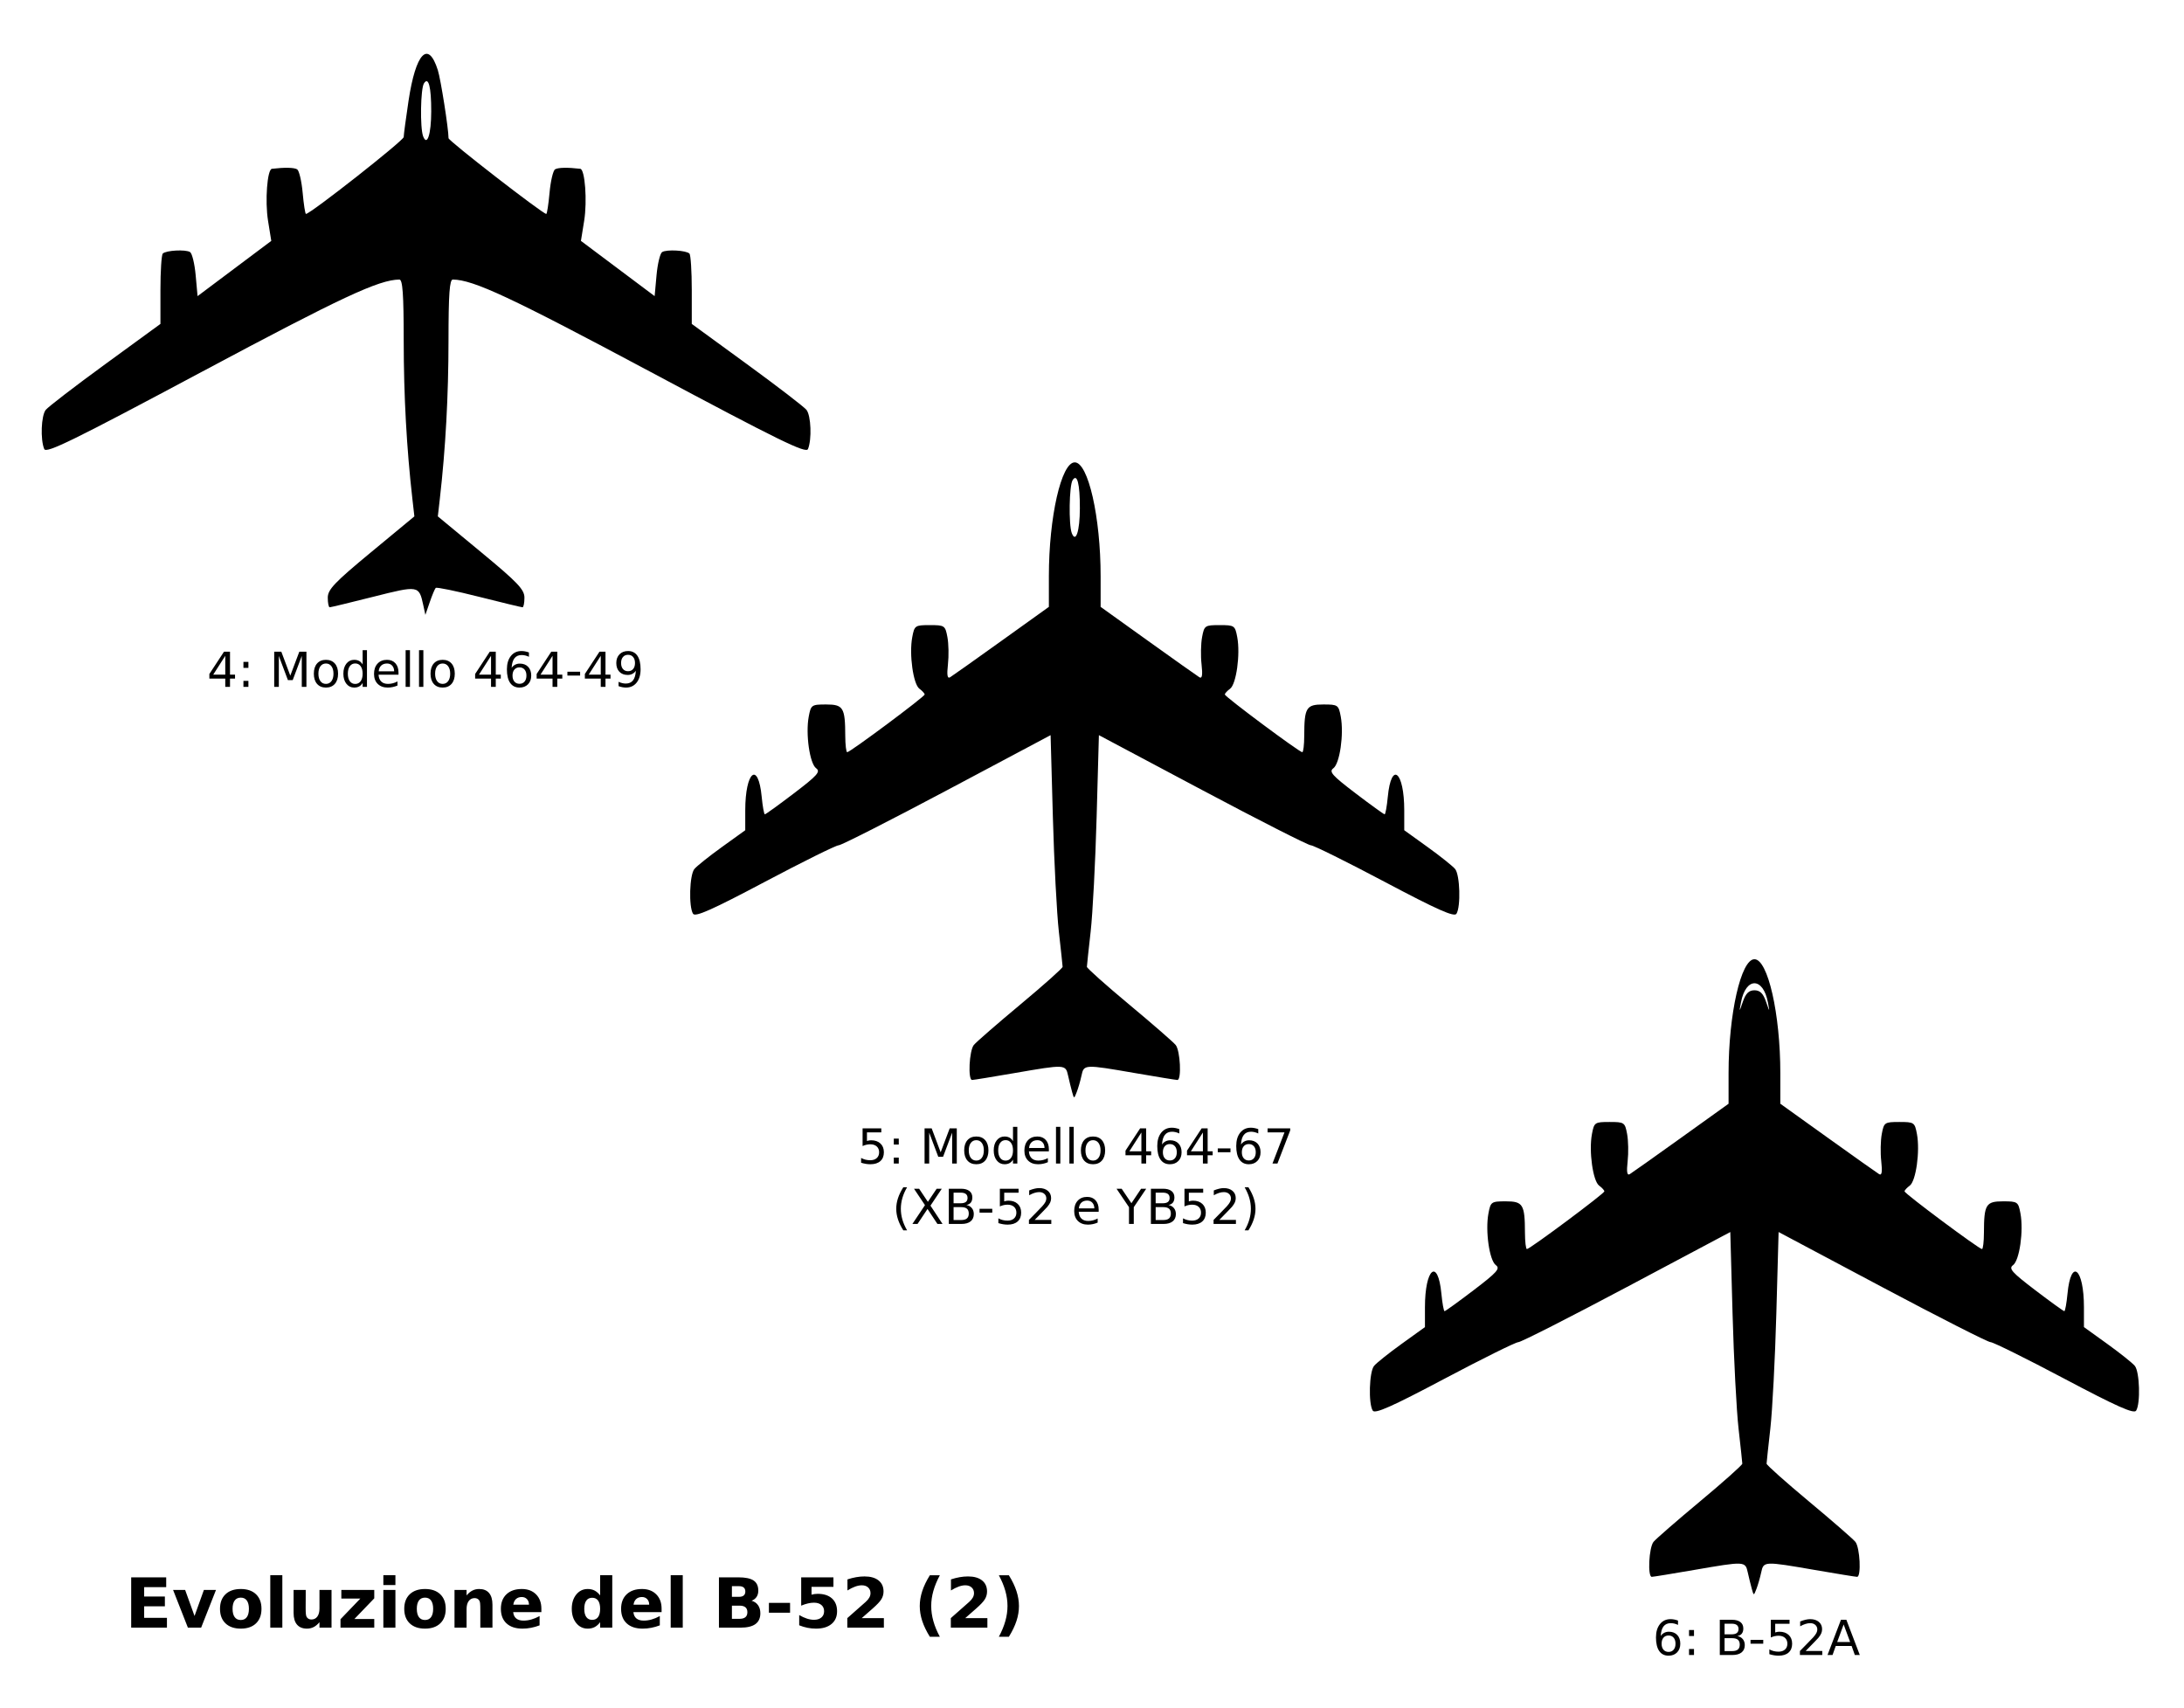 <?xml version="1.0" encoding="UTF-8" standalone="no"?>
<!-- Created with Inkscape (http://www.inkscape.org/) -->
<svg
   xmlns:svg="http://www.w3.org/2000/svg"
   xmlns="http://www.w3.org/2000/svg"
   version="1.0"
   width="633"
   height="495"
   id="svg2">
  <defs
     id="defs5" />
  <path
     d="M 507.741,460.5 C 507.436,459.4 506.91,457.262 506.574,455.75 C 505.838,452.443 505.809,452.442 491,455 C 484.675,456.093 479.163,456.99 478.75,456.993 C 477.494,457.004 477.914,448.488 479.25,446.849 C 479.938,446.005 486.012,440.721 492.75,435.106 C 499.488,429.491 504.992,424.582 504.983,424.198 C 504.973,423.814 504.482,419.225 503.891,414 C 503.3,408.775 502.52,393.826 502.158,380.781 L 501.5,357.062 L 471.5,373.009 C 455,381.78 440.856,388.966 440.07,388.978 C 439.283,388.99 429.655,393.758 418.675,399.574 C 403.386,407.671 398.513,409.837 397.87,408.824 C 396.577,406.785 396.847,397.569 398.25,395.856 C 398.938,395.017 402.538,392.144 406.25,389.472 L 413,384.614 L 413,378.872 C 413,367.557 416.761,364.456 417.768,374.941 C 418.036,377.724 418.449,380 418.686,380 C 418.924,380 422.72,377.258 427.123,373.907 C 433.933,368.722 434.891,367.641 433.546,366.657 C 431.679,365.291 430.453,356.729 431.401,351.675 C 432.035,348.299 432.224,348.167 436.435,348.167 C 441.414,348.167 441.963,349.064 441.986,357.25 C 441.994,359.863 442.248,362 442.552,362 C 443.401,362 465,345.91 465,345.278 C 465,344.971 464.317,344.221 463.482,343.61 C 461.68,342.292 460.472,333.627 461.401,328.675 C 462.036,325.289 462.215,325.167 466.5,325.167 C 470.778,325.167 470.965,325.294 471.593,328.646 C 471.952,330.559 472.022,334.114 471.748,336.544 C 471.396,339.662 471.581,340.762 472.375,340.279 C 472.994,339.903 479.688,335.159 487.25,329.738 L 501,319.882 L 501,311.013 C 501,293.856 504.602,278 508.5,278 C 512.398,278 516,293.856 516,311.013 L 516,319.882 L 529.75,329.738 C 537.312,335.159 544.006,339.903 544.625,340.279 C 545.419,340.762 545.604,339.662 545.252,336.544 C 544.978,334.114 545.048,330.559 545.407,328.646 C 546.035,325.294 546.222,325.167 550.5,325.167 C 554.785,325.167 554.964,325.289 555.599,328.675 C 556.528,333.627 555.32,342.292 553.518,343.61 C 552.683,344.221 552,344.971 552,345.278 C 552,345.91 573.599,362 574.448,362 C 574.752,362 575.006,359.863 575.014,357.25 C 575.037,349.064 575.586,348.167 580.565,348.167 C 584.776,348.167 584.965,348.299 585.599,351.675 C 586.547,356.729 585.321,365.291 583.454,366.657 C 582.109,367.641 583.067,368.722 589.877,373.907 C 594.28,377.258 598.076,380 598.314,380 C 598.551,380 598.964,377.724 599.232,374.941 C 600.239,364.456 604,367.557 604,378.872 L 604,384.614 L 610.75,389.472 C 614.462,392.144 618.062,395.017 618.75,395.856 C 620.153,397.569 620.423,406.785 619.13,408.824 C 618.487,409.837 613.614,407.671 598.326,399.574 C 587.345,393.758 577.717,388.99 576.93,388.978 C 576.144,388.966 562,381.78 545.5,373.009 L 515.5,357.062 L 514.842,380.781 C 514.48,393.826 513.7,408.775 513.109,414 C 512.518,419.225 512.027,423.814 512.017,424.198 C 512.008,424.582 517.513,429.491 524.25,435.106 C 530.987,440.721 537.062,446.005 537.75,446.849 C 539.086,448.488 539.506,457.004 538.25,456.993 C 537.837,456.99 532.325,456.093 526,455 C 511.185,452.441 511.158,452.442 510.448,455.75 C 510.123,457.262 509.506,459.4 509.076,460.5 C 508.295,462.5 508.295,462.5 507.741,460.5 z M 508.5,287 C 510.097,287 511.023,287.903 511.836,290.25 C 512.939,293.434 512.951,293.44 512.401,290.506 C 511.016,283.121 505.984,283.121 504.599,290.506 C 504.049,293.44 504.061,293.434 505.164,290.25 C 505.977,287.903 506.903,287 508.5,287 z M 310.741,316.5 C 310.436,315.4 309.91,313.262 309.574,311.75 C 308.838,308.443 308.809,308.442 294,311 C 287.675,312.093 282.163,312.99 281.75,312.993 C 280.494,313.004 280.914,304.488 282.25,302.849 C 282.938,302.005 289.012,296.721 295.75,291.106 C 302.488,285.491 307.992,280.582 307.983,280.198 C 307.973,279.814 307.482,275.225 306.891,270 C 306.3,264.775 305.52,249.826 305.158,236.781 L 304.5,213.062 L 274.5,229.009 C 258,237.78 243.856,244.966 243.07,244.978 C 242.283,244.99 232.655,249.758 221.674,255.574 C 206.386,263.671 201.513,265.837 200.87,264.824 C 199.577,262.785 199.847,253.569 201.25,251.856 C 201.938,251.017 205.537,248.144 209.25,245.472 L 216,240.614 L 216,234.872 C 216,223.557 219.761,220.456 220.768,230.941 C 221.036,233.724 221.449,236 221.686,236 C 221.924,236 225.72,233.258 230.123,229.907 C 236.933,224.722 237.891,223.641 236.546,222.657 C 234.679,221.291 233.453,212.729 234.401,207.675 C 235.035,204.299 235.224,204.167 239.435,204.167 C 244.414,204.167 244.963,205.064 244.986,213.25 C 244.994,215.863 245.248,218 245.552,218 C 246.401,218 268,201.91 268,201.278 C 268,200.971 267.317,200.221 266.482,199.61 C 264.68,198.292 263.472,189.627 264.401,184.675 C 265.036,181.289 265.215,181.167 269.5,181.167 C 273.778,181.167 273.965,181.294 274.593,184.646 C 274.952,186.559 275.022,190.114 274.748,192.544 C 274.396,195.662 274.581,196.762 275.375,196.279 C 275.994,195.903 282.688,191.159 290.25,185.738 L 304,175.882 L 304,167.013 C 304,149.856 307.602,134 311.5,134 C 315.398,134 319,149.856 319,167.013 L 319,175.882 L 332.75,185.738 C 340.312,191.159 347.006,195.903 347.625,196.279 C 348.419,196.762 348.604,195.662 348.252,192.544 C 347.978,190.114 348.048,186.559 348.407,184.646 C 349.035,181.294 349.222,181.167 353.5,181.167 C 357.785,181.167 357.964,181.289 358.599,184.675 C 359.528,189.627 358.32,198.292 356.518,199.61 C 355.683,200.221 355,200.971 355,201.278 C 355,201.91 376.599,218 377.448,218 C 377.752,218 378.006,215.863 378.014,213.25 C 378.037,205.064 378.586,204.167 383.565,204.167 C 387.776,204.167 387.965,204.299 388.599,207.675 C 389.547,212.729 388.321,221.291 386.454,222.657 C 385.109,223.641 386.067,224.722 392.877,229.907 C 397.28,233.258 401.076,236 401.314,236 C 401.551,236 401.964,233.724 402.232,230.941 C 403.239,220.456 407,223.557 407,234.872 L 407,240.614 L 413.75,245.472 C 417.462,248.144 421.062,251.017 421.75,251.856 C 423.153,253.569 423.423,262.785 422.13,264.824 C 421.487,265.837 416.614,263.671 401.325,255.574 C 390.345,249.758 380.717,244.99 379.93,244.978 C 379.144,244.966 365,237.78 348.5,229.009 L 318.5,213.062 L 317.842,236.781 C 317.48,249.826 316.7,264.775 316.109,270 C 315.518,275.225 315.027,279.814 315.017,280.198 C 315.008,280.582 320.512,285.491 327.25,291.106 C 333.988,296.721 340.062,302.005 340.75,302.849 C 342.086,304.488 342.506,313.004 341.25,312.993 C 340.837,312.99 335.325,312.093 329,311 C 314.185,308.441 314.158,308.442 313.448,311.75 C 313.123,313.262 312.506,315.4 312.076,316.5 C 311.295,318.5 311.295,318.5 310.741,316.5 z M 312.985,147.332 C 313.002,140.193 312.199,137.08 310.876,139.166 C 309.885,140.73 309.71,152.08 310.639,154.502 C 311.794,157.512 312.968,153.924 312.985,147.332 z M 122.672,175.349 C 121.437,169.655 121.324,169.636 108.216,172.946 C 101.561,174.625 95.866,176 95.558,176 C 95.251,176 95,174.744 95,173.21 C 95,170.855 96.962,168.796 107.55,160.038 L 120.101,149.656 L 119.522,144.578 C 117.854,129.952 117.016,114.677 117.009,98.75 C 117.002,85.213 116.703,81.004 115.75,81.016 C 109.785,81.09 99.083,86.089 58.5,107.755 C 21.16,127.69 13.384,131.5 12.82,130.14 C 11.67,127.365 11.931,120.47 13.25,118.795 C 13.938,117.922 21.7,111.959 30.5,105.543 L 46.5,93.877 L 46.5,84.025 C 46.5,78.606 46.805,73.866 47.178,73.491 C 48.114,72.551 53.766,72.238 55.085,73.052 C 55.678,73.419 56.411,76.443 56.713,79.771 L 57.262,85.823 L 67.944,77.818 L 78.626,69.813 L 77.688,63.985 C 76.767,58.269 77.453,49.079 78.811,48.919 C 82.513,48.482 85.257,48.541 86.121,49.075 C 86.695,49.43 87.415,52.483 87.721,55.86 C 88.027,59.237 88.456,62 88.674,62 C 89.95,62 117.001,40.731 117.007,39.723 C 117.011,39.051 117.641,34.328 118.406,29.228 C 120.496,15.31 124.114,11.521 126.901,20.33 C 127.756,23.035 130,37.307 130,40.046 C 130,40.837 157.305,62 158.326,62 C 158.544,62 158.973,59.237 159.279,55.86 C 159.585,52.483 160.305,49.43 160.879,49.075 C 161.743,48.541 164.487,48.482 168.189,48.919 C 169.547,49.079 170.233,58.269 169.312,63.985 L 168.374,69.813 L 179.056,77.818 L 189.738,85.823 L 190.287,79.771 C 190.589,76.443 191.322,73.419 191.915,73.052 C 193.234,72.238 198.886,72.551 199.822,73.491 C 200.195,73.866 200.5,78.606 200.5,84.025 L 200.5,93.877 L 216.5,105.543 C 225.3,111.959 233.062,117.922 233.75,118.795 C 235.069,120.47 235.33,127.365 234.18,130.14 C 233.616,131.5 225.84,127.69 188.5,107.755 C 147.917,86.089 137.215,81.09 131.25,81.016 C 130.297,81.004 129.998,85.213 129.991,98.75 C 129.984,114.677 129.146,129.952 127.478,144.578 L 126.899,149.656 L 139.45,160.038 C 150.038,168.796 152,170.855 152,173.21 C 152,174.744 151.749,176 151.442,176 C 151.134,176 145.455,174.63 138.82,172.955 C 132.186,171.28 126.546,170.121 126.286,170.38 C 126.027,170.639 125.247,172.504 124.553,174.525 L 123.29,178.198 L 122.672,175.349 z M 124.985,32.332 C 125.002,25.193 124.199,22.08 122.876,24.166 C 121.885,25.73 121.71,37.08 122.639,39.502 C 123.794,42.512 124.968,38.924 124.985,32.332 z "
     style="fill:#000000"
     id="path2161" />
  <path
     d="M 6.023,397.139 L 16.17,397.139 L 16.17,399.981 L 9.783,399.981 L 9.783,402.696 L 15.789,402.696 L 15.789,405.538 L 9.783,405.538 L 9.783,408.877 L 16.385,408.877 L 16.385,411.719 L 6.023,411.719 L 6.023,397.139 z M 18.162,400.782 L 21.658,400.782 L 24.383,408.34 L 27.098,400.782 L 30.604,400.782 L 26.297,411.719 L 22.459,411.719 L 18.162,400.782 z M 37.791,403.018 C 37.016,403.018 36.425,403.296 36.019,403.853 C 35.612,404.41 35.408,405.212 35.408,406.26 C 35.408,407.308 35.612,408.111 36.019,408.668 C 36.425,409.224 37.016,409.502 37.791,409.502 C 38.553,409.502 39.135,409.224 39.539,408.668 C 39.943,408.111 40.145,407.308 40.145,406.26 C 40.145,405.212 39.943,404.41 39.539,403.853 C 39.135,403.296 38.553,403.018 37.791,403.018 L 37.791,403.018 z M 37.791,400.518 C 39.673,400.518 41.142,401.026 42.2,402.042 C 43.258,403.057 43.787,404.463 43.787,406.26 C 43.787,408.057 43.258,409.463 42.2,410.479 C 41.142,411.495 39.673,412.002 37.791,412.002 C 35.903,412.002 34.427,411.495 33.362,410.479 C 32.298,409.463 31.766,408.057 31.766,406.26 C 31.766,404.463 32.298,403.057 33.362,402.042 C 34.427,401.026 35.903,400.518 37.791,400.518 L 37.791,400.518 z M 46.336,396.524 L 49.832,396.524 L 49.832,411.719 L 46.336,411.719 L 46.336,396.524 z M 53.094,407.461 L 53.094,400.782 L 56.609,400.782 L 56.609,401.876 C 56.609,402.468 56.606,403.212 56.6,404.107 C 56.593,405.002 56.59,405.599 56.59,405.899 C 56.59,406.778 56.613,407.411 56.658,407.798 C 56.704,408.186 56.782,408.467 56.893,408.643 C 57.036,408.871 57.223,409.047 57.454,409.17 C 57.685,409.294 57.951,409.356 58.25,409.356 C 58.979,409.356 59.552,409.076 59.969,408.516 C 60.385,407.956 60.594,407.178 60.594,406.182 L 60.594,400.782 L 64.09,400.782 L 64.09,411.719 L 60.594,411.719 L 60.594,410.137 C 60.066,410.775 59.508,411.246 58.919,411.548 C 58.33,411.851 57.68,412.002 56.971,412.002 C 55.708,412.002 54.746,411.615 54.085,410.84 C 53.424,410.066 53.094,408.939 53.094,407.461 L 53.094,407.461 z M 66.932,400.782 L 76.473,400.782 L 76.473,403.223 L 70.711,409.219 L 76.473,409.219 L 76.473,411.719 L 66.688,411.719 L 66.688,409.278 L 72.449,403.282 L 66.932,403.282 L 66.932,400.782 z M 79.109,400.782 L 82.605,400.782 L 82.605,411.719 L 79.109,411.719 L 79.109,400.782 z M 79.109,396.524 L 82.605,396.524 L 82.605,399.376 L 79.109,399.376 L 79.109,396.524 z M 91.189,403.018 C 90.415,403.018 89.824,403.296 89.417,403.853 C 89.01,404.41 88.807,405.212 88.807,406.26 C 88.807,407.308 89.01,408.111 89.417,408.668 C 89.824,409.224 90.415,409.502 91.189,409.502 C 91.951,409.502 92.534,409.224 92.938,408.668 C 93.341,408.111 93.543,407.308 93.543,406.26 C 93.543,405.212 93.341,404.41 92.938,403.853 C 92.534,403.296 91.951,403.018 91.189,403.018 L 91.189,403.018 z M 91.189,400.518 C 93.071,400.518 94.541,401.026 95.599,402.042 C 96.657,403.057 97.186,404.463 97.186,406.26 C 97.186,408.057 96.657,409.463 95.599,410.479 C 94.541,411.495 93.071,412.002 91.189,412.002 C 89.301,412.002 87.825,411.495 86.761,410.479 C 85.696,409.463 85.164,408.057 85.164,406.26 C 85.164,404.463 85.696,403.057 86.761,402.042 C 87.825,401.026 89.301,400.518 91.189,400.518 L 91.189,400.518 z M 110.73,405.059 L 110.73,411.719 L 107.215,411.719 L 107.215,410.635 L 107.215,406.622 C 107.215,405.678 107.194,405.027 107.151,404.668 C 107.109,404.31 107.036,404.047 106.932,403.877 C 106.795,403.65 106.609,403.472 106.375,403.345 C 106.141,403.218 105.874,403.155 105.574,403.155 C 104.845,403.155 104.272,403.436 103.855,404 C 103.439,404.563 103.23,405.342 103.23,406.338 L 103.23,411.719 L 99.734,411.719 L 99.734,400.782 L 103.23,400.782 L 103.23,402.383 C 103.758,401.745 104.318,401.275 104.91,400.972 C 105.503,400.669 106.157,400.518 106.873,400.518 C 108.136,400.518 109.095,400.905 109.749,401.68 C 110.403,402.455 110.73,403.581 110.73,405.059 L 110.73,405.059 z M 124.91,406.221 L 124.91,407.217 L 116.736,407.217 C 116.821,408.038 117.117,408.653 117.625,409.063 C 118.133,409.473 118.842,409.678 119.754,409.678 C 120.49,409.678 121.243,409.569 122.015,409.351 C 122.786,409.133 123.579,408.803 124.393,408.36 L 124.393,411.055 C 123.566,411.368 122.739,411.604 121.912,411.763 C 121.085,411.923 120.258,412.002 119.432,412.002 C 117.452,412.002 115.914,411.5 114.817,410.494 C 113.72,409.488 113.172,408.077 113.172,406.26 C 113.172,404.476 113.711,403.073 114.788,402.051 C 115.866,401.029 117.348,400.518 119.236,400.518 C 120.955,400.518 122.33,401.036 123.362,402.071 C 124.394,403.106 124.91,404.489 124.91,406.221 L 124.91,406.221 z M 121.316,405.059 C 121.316,404.395 121.123,403.86 120.735,403.453 C 120.348,403.046 119.842,402.842 119.217,402.842 C 118.54,402.842 117.99,403.033 117.566,403.414 C 117.143,403.794 116.88,404.343 116.775,405.059 L 121.316,405.059 z M 141.941,402.383 L 141.941,396.524 L 145.457,396.524 L 145.457,411.719 L 141.941,411.719 L 141.941,410.137 C 141.46,410.782 140.929,411.254 140.35,411.553 C 139.77,411.853 139.1,412.002 138.338,412.002 C 136.99,412.002 135.883,411.467 135.018,410.396 C 134.152,409.325 133.719,407.946 133.719,406.26 C 133.719,404.574 134.152,403.195 135.018,402.125 C 135.883,401.054 136.99,400.518 138.338,400.518 C 139.093,400.518 139.762,400.669 140.345,400.972 C 140.927,401.275 141.46,401.745 141.941,402.383 L 141.941,402.383 z M 139.637,409.463 C 140.385,409.463 140.957,409.19 141.351,408.643 C 141.744,408.096 141.941,407.302 141.941,406.26 C 141.941,405.219 141.744,404.424 141.351,403.877 C 140.957,403.331 140.385,403.057 139.637,403.057 C 138.895,403.057 138.326,403.331 137.933,403.877 C 137.539,404.424 137.342,405.219 137.342,406.26 C 137.342,407.302 137.539,408.096 137.933,408.643 C 138.326,409.19 138.895,409.463 139.637,409.463 L 139.637,409.463 z M 159.754,406.221 L 159.754,407.217 L 151.58,407.217 C 151.665,408.038 151.961,408.653 152.469,409.063 C 152.977,409.473 153.686,409.678 154.598,409.678 C 155.333,409.678 156.087,409.569 156.858,409.351 C 157.63,409.133 158.423,408.803 159.236,408.36 L 159.236,411.055 C 158.409,411.368 157.583,411.604 156.756,411.763 C 155.929,411.923 155.102,412.002 154.275,412.002 C 152.296,412.002 150.758,411.5 149.661,410.494 C 148.564,409.488 148.016,408.077 148.016,406.26 C 148.016,404.476 148.554,403.073 149.632,402.051 C 150.709,401.029 152.192,400.518 154.08,400.518 C 155.799,400.518 157.174,401.036 158.206,402.071 C 159.238,403.106 159.754,404.489 159.754,406.221 L 159.754,406.221 z M 156.16,405.059 C 156.16,404.395 155.966,403.86 155.579,403.453 C 155.192,403.046 154.686,402.842 154.061,402.842 C 153.383,402.842 152.833,403.033 152.41,403.414 C 151.987,403.794 151.723,404.343 151.619,405.059 L 156.16,405.059 z M 162.391,396.524 L 165.887,396.524 L 165.887,411.719 L 162.391,411.719 L 162.391,396.524 z M 182.215,402.784 C 182.807,402.784 183.256,402.654 183.562,402.393 C 183.868,402.133 184.021,401.749 184.021,401.241 C 184.021,400.739 183.868,400.357 183.562,400.093 C 183.256,399.83 182.807,399.698 182.215,399.698 L 180.135,399.698 L 180.135,402.784 L 182.215,402.784 z M 182.342,409.161 C 183.097,409.161 183.665,409.001 184.046,408.682 C 184.427,408.363 184.617,407.881 184.617,407.237 C 184.617,406.605 184.428,406.132 184.051,405.816 C 183.673,405.5 183.104,405.342 182.342,405.342 L 180.135,405.342 L 180.135,409.161 L 182.342,409.161 z M 185.838,403.917 C 186.645,404.151 187.27,404.584 187.713,405.215 C 188.156,405.847 188.377,406.622 188.377,407.54 C 188.377,408.946 187.902,409.994 186.951,410.684 C 186.001,411.374 184.555,411.719 182.615,411.719 L 176.375,411.719 L 176.375,397.139 L 182.02,397.139 C 184.044,397.139 185.511,397.445 186.419,398.057 C 187.327,398.669 187.781,399.649 187.781,400.997 C 187.781,401.706 187.615,402.31 187.283,402.808 C 186.951,403.306 186.469,403.676 185.838,403.917 L 185.838,403.917 z M 190.857,404.542 L 196.99,404.542 L 196.99,407.383 L 190.857,407.383 L 190.857,404.542 z M 200.213,397.139 L 209.559,397.139 L 209.559,399.903 L 203.211,399.903 L 203.211,402.159 C 203.497,402.081 203.785,402.02 204.075,401.978 C 204.365,401.936 204.666,401.915 204.979,401.915 C 206.756,401.915 208.139,402.359 209.129,403.248 C 210.118,404.136 210.613,405.375 210.613,406.963 C 210.613,408.539 210.075,409.773 208.997,410.665 C 207.92,411.557 206.424,412.002 204.51,412.002 C 203.683,412.002 202.864,411.923 202.054,411.763 C 201.243,411.604 200.438,411.361 199.637,411.036 L 199.637,408.077 C 200.431,408.532 201.185,408.874 201.897,409.102 C 202.61,409.33 203.283,409.444 203.914,409.444 C 204.826,409.444 205.543,409.221 206.067,408.775 C 206.591,408.329 206.854,407.725 206.854,406.963 C 206.854,406.195 206.591,405.59 206.067,405.147 C 205.543,404.704 204.826,404.483 203.914,404.483 C 203.374,404.483 202.798,404.553 202.186,404.693 C 201.574,404.833 200.916,405.049 200.213,405.342 L 200.213,397.139 z M 217.762,408.956 L 224.178,408.956 L 224.178,411.719 L 213.582,411.719 L 213.582,408.956 L 218.904,404.258 C 219.38,403.829 219.731,403.409 219.959,402.999 C 220.187,402.588 220.301,402.162 220.301,401.719 C 220.301,401.036 220.071,400.486 219.612,400.069 C 219.153,399.652 218.543,399.444 217.781,399.444 C 217.195,399.444 216.554,399.569 215.857,399.82 C 215.161,400.071 214.415,400.443 213.621,400.938 L 213.621,397.735 C 214.467,397.455 215.304,397.242 216.131,397.095 C 216.958,396.949 217.768,396.876 218.562,396.876 C 220.307,396.876 221.663,397.26 222.63,398.028 C 223.597,398.796 224.08,399.867 224.08,401.241 C 224.08,402.035 223.875,402.776 223.465,403.462 C 223.055,404.149 222.192,405.069 220.877,406.221 L 217.762,408.956 z M 240.398,414.356 L 237.498,414.356 C 236.502,412.748 235.766,411.22 235.291,409.771 C 234.816,408.322 234.578,406.885 234.578,405.459 C 234.578,404.034 234.817,402.59 235.296,401.128 C 235.774,399.667 236.508,398.139 237.498,396.543 L 240.398,396.543 C 239.565,398.086 238.94,399.595 238.523,401.07 C 238.107,402.544 237.898,404.001 237.898,405.44 C 237.898,406.879 238.105,408.337 238.519,409.815 C 238.932,411.293 239.559,412.807 240.398,414.356 L 240.398,414.356 z M 247.762,408.956 L 254.178,408.956 L 254.178,411.719 L 243.582,411.719 L 243.582,408.956 L 248.904,404.258 C 249.38,403.829 249.731,403.409 249.959,402.999 C 250.187,402.588 250.301,402.162 250.301,401.719 C 250.301,401.036 250.071,400.486 249.612,400.069 C 249.153,399.652 248.543,399.444 247.781,399.444 C 247.195,399.444 246.554,399.569 245.857,399.82 C 245.161,400.071 244.415,400.443 243.621,400.938 L 243.621,397.735 C 244.467,397.455 245.304,397.242 246.131,397.095 C 246.958,396.949 247.768,396.876 248.562,396.876 C 250.307,396.876 251.663,397.26 252.63,398.028 C 253.597,398.796 254.08,399.867 254.08,401.241 C 254.08,402.035 253.875,402.776 253.465,403.462 C 253.055,404.149 252.192,405.069 250.877,406.221 L 247.762,408.956 z M 257.508,414.356 C 258.341,412.807 258.966,411.293 259.383,409.815 C 259.799,408.337 260.008,406.879 260.008,405.44 C 260.008,404.001 259.799,402.544 259.383,401.07 C 258.966,399.595 258.341,398.086 257.508,396.543 L 260.408,396.543 C 261.398,398.139 262.132,399.667 262.61,401.128 C 263.089,402.59 263.328,404.034 263.328,405.459 C 263.328,406.885 263.09,408.322 262.615,409.771 C 262.14,411.22 261.404,412.748 260.408,414.356 L 257.508,414.356 z "
     transform="translate(32,60)"
     style="font-size:20px;font-weight:bold"
     id="flowRoot2170" />
  <path
     d="M 55.291,196.066 L 51.805,201.514 L 55.291,201.514 L 55.291,196.066 z M 54.929,194.863 L 56.665,194.863 L 56.665,201.514 L 58.121,201.514 L 58.121,202.663 L 56.665,202.663 L 56.665,205.069 L 55.291,205.069 L 55.291,202.663 L 50.684,202.663 L 50.684,201.33 L 54.929,194.863 z M 60.555,203.333 L 61.997,203.333 L 61.997,205.069 L 60.555,205.069 L 60.555,203.333 z M 60.555,197.83 L 61.997,197.83 L 61.997,199.566 L 60.555,199.566 L 60.555,197.83 z M 69.476,194.863 L 71.533,194.863 L 74.138,201.808 L 76.756,194.863 L 78.813,194.863 L 78.813,205.069 L 77.467,205.069 L 77.467,196.107 L 74.835,203.107 L 73.447,203.107 L 70.815,196.107 L 70.815,205.069 L 69.476,205.069 L 69.476,194.863 z M 84.474,198.295 C 83.799,198.295 83.266,198.558 82.874,199.084 C 82.482,199.611 82.286,200.332 82.286,201.248 C 82.286,202.164 82.481,202.885 82.871,203.411 C 83.26,203.938 83.795,204.201 84.474,204.201 C 85.144,204.201 85.674,203.937 86.066,203.408 C 86.458,202.879 86.654,202.159 86.654,201.248 C 86.654,200.341 86.458,199.622 86.066,199.091 C 85.674,198.56 85.144,198.295 84.474,198.295 L 84.474,198.295 z M 84.474,197.228 C 85.567,197.228 86.426,197.584 87.051,198.295 C 87.675,199.006 87.987,199.99 87.987,201.248 C 87.987,202.501 87.675,203.484 87.051,204.198 C 86.426,204.911 85.567,205.267 84.474,205.267 C 83.375,205.267 82.515,204.911 81.893,204.198 C 81.271,203.484 80.96,202.501 80.96,201.248 C 80.96,199.99 81.271,199.006 81.893,198.295 C 82.515,197.584 83.375,197.228 84.474,197.228 L 84.474,197.228 z M 95.104,198.575 L 95.104,194.432 L 96.361,194.432 L 96.361,205.069 L 95.104,205.069 L 95.104,203.921 C 94.839,204.376 94.505,204.715 94.102,204.936 C 93.699,205.157 93.215,205.267 92.649,205.267 C 91.724,205.267 90.971,204.898 90.39,204.16 C 89.809,203.422 89.519,202.451 89.519,201.248 C 89.519,200.045 89.809,199.074 90.39,198.336 C 90.971,197.597 91.724,197.228 92.649,197.228 C 93.215,197.228 93.699,197.339 94.102,197.56 C 94.505,197.781 94.839,198.119 95.104,198.575 L 95.104,198.575 z M 90.817,201.248 C 90.817,202.173 91.008,202.899 91.388,203.425 C 91.769,203.951 92.292,204.215 92.957,204.215 C 93.622,204.215 94.146,203.951 94.529,203.425 C 94.912,202.899 95.104,202.173 95.104,201.248 C 95.104,200.323 94.912,199.597 94.529,199.071 C 94.146,198.544 93.622,198.281 92.957,198.281 C 92.292,198.281 91.769,198.544 91.388,199.071 C 91.008,199.597 90.817,200.323 90.817,201.248 L 90.817,201.248 z M 105.501,200.927 L 105.501,201.542 L 99.718,201.542 C 99.772,202.408 100.033,203.067 100.5,203.521 C 100.968,203.974 101.618,204.201 102.452,204.201 C 102.935,204.201 103.403,204.142 103.857,204.023 C 104.31,203.905 104.76,203.727 105.207,203.49 L 105.207,204.679 C 104.756,204.871 104.293,205.017 103.819,205.117 C 103.345,205.217 102.865,205.267 102.377,205.267 C 101.156,205.267 100.188,204.912 99.475,204.201 C 98.762,203.49 98.405,202.528 98.405,201.316 C 98.405,200.063 98.744,199.068 99.42,198.332 C 100.097,197.596 101.01,197.228 102.158,197.228 C 103.188,197.228 104.003,197.56 104.602,198.223 C 105.201,198.886 105.501,199.787 105.501,200.927 L 105.501,200.927 z M 104.243,200.557 C 104.234,199.869 104.041,199.32 103.666,198.91 C 103.29,198.5 102.792,198.295 102.172,198.295 C 101.47,198.295 100.908,198.493 100.487,198.889 C 100.065,199.286 99.823,199.844 99.759,200.564 L 104.243,200.557 z M 107.565,194.432 L 108.823,194.432 L 108.823,205.069 L 107.565,205.069 L 107.565,194.432 z M 111.448,194.432 L 112.706,194.432 L 112.706,205.069 L 111.448,205.069 L 111.448,194.432 z M 118.298,198.295 C 117.623,198.295 117.09,198.558 116.698,199.084 C 116.306,199.611 116.11,200.332 116.11,201.248 C 116.11,202.164 116.305,202.885 116.695,203.411 C 117.084,203.938 117.619,204.201 118.298,204.201 C 118.968,204.201 119.499,203.937 119.891,203.408 C 120.283,202.879 120.479,202.159 120.479,201.248 C 120.479,200.341 120.283,199.622 119.891,199.091 C 119.499,198.56 118.968,198.295 118.298,198.295 L 118.298,198.295 z M 118.298,197.228 C 119.392,197.228 120.251,197.584 120.875,198.295 C 121.499,199.006 121.812,199.99 121.812,201.248 C 121.812,202.501 121.499,203.484 120.875,204.198 C 120.251,204.911 119.392,205.267 118.298,205.267 C 117.2,205.267 116.339,204.911 115.717,204.198 C 115.095,203.484 114.784,202.501 114.784,201.248 C 114.784,199.99 115.095,199.006 115.717,198.295 C 116.339,197.584 117.2,197.228 118.298,197.228 L 118.298,197.228 z M 132.318,196.066 L 128.832,201.514 L 132.318,201.514 L 132.318,196.066 z M 131.956,194.863 L 133.692,194.863 L 133.692,201.514 L 135.148,201.514 L 135.148,202.663 L 133.692,202.663 L 133.692,205.069 L 132.318,205.069 L 132.318,202.663 L 127.711,202.663 L 127.711,201.33 L 131.956,194.863 z M 140.562,199.416 C 139.943,199.416 139.452,199.628 139.089,200.052 C 138.727,200.475 138.546,201.056 138.546,201.795 C 138.546,202.528 138.727,203.108 139.089,203.534 C 139.452,203.961 139.943,204.174 140.562,204.174 C 141.182,204.174 141.673,203.961 142.036,203.534 C 142.398,203.108 142.579,202.528 142.579,201.795 C 142.579,201.056 142.398,200.475 142.036,200.052 C 141.673,199.628 141.182,199.416 140.562,199.416 L 140.562,199.416 z M 143.304,195.089 L 143.304,196.346 C 142.957,196.182 142.608,196.057 142.254,195.97 C 141.901,195.884 141.551,195.841 141.205,195.841 C 140.294,195.841 139.597,196.148 139.117,196.763 C 138.636,197.379 138.361,198.308 138.293,199.553 C 138.562,199.156 138.899,198.852 139.305,198.64 C 139.71,198.428 140.157,198.322 140.645,198.322 C 141.67,198.322 142.48,198.633 143.075,199.255 C 143.669,199.877 143.967,200.724 143.967,201.795 C 143.967,202.843 143.657,203.684 143.037,204.317 C 142.417,204.951 141.592,205.267 140.562,205.267 C 139.382,205.267 138.48,204.815 137.855,203.91 C 137.231,203.006 136.919,201.694 136.919,199.976 C 136.919,198.363 137.302,197.077 138.067,196.117 C 138.833,195.158 139.861,194.678 141.15,194.678 C 141.497,194.678 141.847,194.713 142.2,194.781 C 142.553,194.849 142.921,194.952 143.304,195.089 L 143.304,195.089 z M 150.146,196.066 L 146.66,201.514 L 150.146,201.514 L 150.146,196.066 z M 149.784,194.863 L 151.521,194.863 L 151.521,201.514 L 152.977,201.514 L 152.977,202.663 L 151.521,202.663 L 151.521,205.069 L 150.146,205.069 L 150.146,202.663 L 145.539,202.663 L 145.539,201.33 L 149.784,194.863 z M 154.453,200.674 L 158.138,200.674 L 158.138,201.795 L 154.453,201.795 L 154.453,200.674 z M 164.119,196.066 L 160.633,201.514 L 164.119,201.514 L 164.119,196.066 z M 163.757,194.863 L 165.493,194.863 L 165.493,201.514 L 166.949,201.514 L 166.949,202.663 L 165.493,202.663 L 165.493,205.069 L 164.119,205.069 L 164.119,202.663 L 159.512,202.663 L 159.512,201.33 L 163.757,194.863 z M 169.28,204.857 L 169.28,203.599 C 169.627,203.763 169.978,203.889 170.333,203.975 C 170.688,204.062 171.037,204.105 171.379,204.105 C 172.29,204.105 172.986,203.799 173.467,203.186 C 173.948,202.573 174.223,201.642 174.291,200.393 C 174.027,200.785 173.692,201.086 173.286,201.296 C 172.881,201.505 172.432,201.61 171.939,201.61 C 170.919,201.61 170.111,201.301 169.516,200.684 C 168.921,200.066 168.624,199.222 168.624,198.151 C 168.624,197.103 168.934,196.262 169.554,195.629 C 170.173,194.995 170.998,194.678 172.028,194.678 C 173.209,194.678 174.11,195.131 174.732,196.035 C 175.354,196.94 175.665,198.254 175.665,199.976 C 175.665,201.585 175.283,202.869 174.52,203.828 C 173.757,204.788 172.73,205.267 171.44,205.267 C 171.094,205.267 170.743,205.233 170.388,205.165 C 170.032,205.096 169.663,204.994 169.28,204.857 L 169.28,204.857 z M 172.028,200.53 C 172.648,200.53 173.139,200.318 173.501,199.894 C 173.864,199.47 174.045,198.889 174.045,198.151 C 174.045,197.417 173.864,196.838 173.501,196.411 C 173.139,195.985 172.648,195.772 172.028,195.772 C 171.409,195.772 170.917,195.985 170.555,196.411 C 170.193,196.838 170.012,197.417 170.012,198.151 C 170.012,198.889 170.193,199.47 170.555,199.894 C 170.917,200.318 171.409,200.53 172.028,200.53 L 172.028,200.53 z "
     transform="translate(10,-6)"
     style="font-size:14px"
     id="flowRoot2178" />
  <path
     d="M 75.183,194.863 L 80.604,194.863 L 80.604,196.025 L 76.447,196.025 L 76.447,198.527 C 76.648,198.459 76.848,198.407 77.049,198.373 C 77.249,198.339 77.45,198.322 77.65,198.322 C 78.79,198.322 79.692,198.634 80.357,199.259 C 81.023,199.883 81.355,200.728 81.355,201.795 C 81.355,202.893 81.014,203.746 80.33,204.355 C 79.646,204.963 78.683,205.267 77.438,205.267 C 77.01,205.267 76.574,205.231 76.129,205.158 C 75.685,205.085 75.226,204.976 74.752,204.83 L 74.752,203.442 C 75.162,203.665 75.586,203.832 76.023,203.941 C 76.461,204.051 76.923,204.105 77.411,204.105 C 78.2,204.105 78.824,203.898 79.284,203.483 C 79.744,203.068 79.975,202.506 79.975,201.795 C 79.975,201.084 79.744,200.521 79.284,200.106 C 78.824,199.692 78.2,199.484 77.411,199.484 C 77.042,199.484 76.674,199.525 76.307,199.607 C 75.94,199.689 75.565,199.817 75.183,199.99 L 75.183,194.863 z M 84.227,203.333 L 85.669,203.333 L 85.669,205.069 L 84.227,205.069 L 84.227,203.333 z M 84.227,197.83 L 85.669,197.83 L 85.669,199.566 L 84.227,199.566 L 84.227,197.83 z M 93.147,194.863 L 95.205,194.863 L 97.81,201.808 L 100.428,194.863 L 102.485,194.863 L 102.485,205.069 L 101.139,205.069 L 101.139,196.107 L 98.507,203.107 L 97.119,203.107 L 94.487,196.107 L 94.487,205.069 L 93.147,205.069 L 93.147,194.863 z M 108.146,198.295 C 107.471,198.295 106.938,198.558 106.546,199.084 C 106.154,199.611 105.958,200.332 105.958,201.248 C 105.958,202.164 106.153,202.885 106.542,203.411 C 106.932,203.938 107.466,204.201 108.146,204.201 C 108.815,204.201 109.346,203.937 109.738,203.408 C 110.13,202.879 110.326,202.159 110.326,201.248 C 110.326,200.341 110.13,199.622 109.738,199.091 C 109.346,198.56 108.815,198.295 108.146,198.295 L 108.146,198.295 z M 108.146,197.228 C 109.239,197.228 110.098,197.584 110.723,198.295 C 111.347,199.006 111.659,199.99 111.659,201.248 C 111.659,202.501 111.347,203.484 110.723,204.198 C 110.098,204.911 109.239,205.267 108.146,205.267 C 107.047,205.267 106.187,204.911 105.565,204.198 C 104.943,203.484 104.632,202.501 104.632,201.248 C 104.632,199.99 104.943,199.006 105.565,198.295 C 106.187,197.584 107.047,197.228 108.146,197.228 L 108.146,197.228 z M 118.775,198.575 L 118.775,194.432 L 120.033,194.432 L 120.033,205.069 L 118.775,205.069 L 118.775,203.921 C 118.511,204.376 118.177,204.715 117.774,204.936 C 117.371,205.157 116.886,205.267 116.321,205.267 C 115.396,205.267 114.643,204.898 114.062,204.16 C 113.481,203.422 113.19,202.451 113.19,201.248 C 113.19,200.045 113.481,199.074 114.062,198.336 C 114.643,197.597 115.396,197.228 116.321,197.228 C 116.886,197.228 117.371,197.339 117.774,197.56 C 118.177,197.781 118.511,198.119 118.775,198.575 L 118.775,198.575 z M 114.489,201.248 C 114.489,202.173 114.68,202.899 115.06,203.425 C 115.441,203.951 115.964,204.215 116.629,204.215 C 117.294,204.215 117.818,203.951 118.201,203.425 C 118.584,202.899 118.775,202.173 118.775,201.248 C 118.775,200.323 118.584,199.597 118.201,199.071 C 117.818,198.544 117.294,198.281 116.629,198.281 C 115.964,198.281 115.441,198.544 115.06,199.071 C 114.68,199.597 114.489,200.323 114.489,201.248 L 114.489,201.248 z M 129.173,200.927 L 129.173,201.542 L 123.39,201.542 C 123.444,202.408 123.705,203.067 124.172,203.521 C 124.639,203.974 125.29,204.201 126.124,204.201 C 126.607,204.201 127.075,204.142 127.529,204.023 C 127.982,203.905 128.432,203.727 128.879,203.49 L 128.879,204.679 C 128.428,204.871 127.965,205.017 127.491,205.117 C 127.017,205.217 126.536,205.267 126.049,205.267 C 124.827,205.267 123.86,204.912 123.147,204.201 C 122.434,203.49 122.077,202.528 122.077,201.316 C 122.077,200.063 122.416,199.068 123.092,198.332 C 123.769,197.596 124.682,197.228 125.83,197.228 C 126.86,197.228 127.675,197.56 128.274,198.223 C 128.873,198.886 129.173,199.787 129.173,200.927 L 129.173,200.927 z M 127.915,200.557 C 127.906,199.869 127.713,199.32 127.337,198.91 C 126.961,198.5 126.464,198.295 125.844,198.295 C 125.142,198.295 124.58,198.493 124.159,198.889 C 123.737,199.286 123.494,199.844 123.431,200.564 L 127.915,200.557 z M 131.237,194.432 L 132.495,194.432 L 132.495,205.069 L 131.237,205.069 L 131.237,194.432 z M 135.12,194.432 L 136.378,194.432 L 136.378,205.069 L 135.12,205.069 L 135.12,194.432 z M 141.97,198.295 C 141.295,198.295 140.762,198.558 140.37,199.084 C 139.978,199.611 139.782,200.332 139.782,201.248 C 139.782,202.164 139.977,202.885 140.367,203.411 C 140.756,203.938 141.291,204.201 141.97,204.201 C 142.64,204.201 143.171,203.937 143.562,203.408 C 143.954,202.879 144.15,202.159 144.15,201.248 C 144.15,200.341 143.954,199.622 143.562,199.091 C 143.171,198.56 142.64,198.295 141.97,198.295 L 141.97,198.295 z M 141.97,197.228 C 143.063,197.228 143.923,197.584 144.547,198.295 C 145.171,199.006 145.483,199.99 145.483,201.248 C 145.483,202.501 145.171,203.484 144.547,204.198 C 143.923,204.911 143.063,205.267 141.97,205.267 C 140.871,205.267 140.011,204.911 139.389,204.198 C 138.767,203.484 138.456,202.501 138.456,201.248 C 138.456,199.99 138.767,199.006 139.389,198.295 C 140.011,197.584 140.871,197.228 141.97,197.228 L 141.97,197.228 z M 155.99,196.066 L 152.504,201.514 L 155.99,201.514 L 155.99,196.066 z M 155.628,194.863 L 157.364,194.863 L 157.364,201.514 L 158.82,201.514 L 158.82,202.663 L 157.364,202.663 L 157.364,205.069 L 155.99,205.069 L 155.99,202.663 L 151.383,202.663 L 151.383,201.33 L 155.628,194.863 z M 164.234,199.416 C 163.615,199.416 163.124,199.628 162.761,200.052 C 162.399,200.475 162.218,201.056 162.218,201.795 C 162.218,202.528 162.399,203.108 162.761,203.534 C 163.124,203.961 163.615,204.174 164.234,204.174 C 164.854,204.174 165.345,203.961 165.708,203.534 C 166.07,203.108 166.251,202.528 166.251,201.795 C 166.251,201.056 166.07,200.475 165.708,200.052 C 165.345,199.628 164.854,199.416 164.234,199.416 L 164.234,199.416 z M 166.976,195.089 L 166.976,196.346 C 166.629,196.182 166.279,196.057 165.926,195.97 C 165.573,195.884 165.223,195.841 164.877,195.841 C 163.965,195.841 163.269,196.148 162.789,196.763 C 162.308,197.379 162.033,198.308 161.965,199.553 C 162.234,199.156 162.571,198.852 162.977,198.64 C 163.382,198.428 163.829,198.322 164.316,198.322 C 165.342,198.322 166.152,198.633 166.747,199.255 C 167.341,199.877 167.639,200.724 167.639,201.795 C 167.639,202.843 167.329,203.684 166.709,204.317 C 166.089,204.951 165.264,205.267 164.234,205.267 C 163.054,205.267 162.152,204.815 161.527,203.91 C 160.903,203.006 160.591,201.694 160.591,199.976 C 160.591,198.363 160.974,197.077 161.739,196.117 C 162.505,195.158 163.533,194.678 164.822,194.678 C 165.169,194.678 165.518,194.713 165.872,194.781 C 166.225,194.849 166.593,194.952 166.976,195.089 L 166.976,195.089 z M 173.818,196.066 L 170.332,201.514 L 173.818,201.514 L 173.818,196.066 z M 173.456,194.863 L 175.192,194.863 L 175.192,201.514 L 176.648,201.514 L 176.648,202.663 L 175.192,202.663 L 175.192,205.069 L 173.818,205.069 L 173.818,202.663 L 169.211,202.663 L 169.211,201.33 L 173.456,194.863 z M 178.125,200.674 L 181.81,200.674 L 181.81,201.795 L 178.125,201.795 L 178.125,200.674 z M 187.121,199.416 C 186.501,199.416 186.01,199.628 185.648,200.052 C 185.286,200.475 185.104,201.056 185.104,201.795 C 185.104,202.528 185.286,203.108 185.648,203.534 C 186.01,203.961 186.501,204.174 187.121,204.174 C 187.741,204.174 188.232,203.961 188.594,203.534 C 188.957,203.108 189.138,202.528 189.138,201.795 C 189.138,201.056 188.957,200.475 188.594,200.052 C 188.232,199.628 187.741,199.416 187.121,199.416 L 187.121,199.416 z M 189.862,195.089 L 189.862,196.346 C 189.516,196.182 189.166,196.057 188.813,195.97 C 188.46,195.884 188.11,195.841 187.764,195.841 C 186.852,195.841 186.156,196.148 185.675,196.763 C 185.195,197.379 184.92,198.308 184.852,199.553 C 185.12,199.156 185.458,198.852 185.863,198.64 C 186.269,198.428 186.715,198.322 187.203,198.322 C 188.229,198.322 189.039,198.633 189.633,199.255 C 190.228,199.877 190.525,200.724 190.525,201.795 C 190.525,202.843 190.215,203.684 189.596,204.317 C 188.976,204.951 188.151,205.267 187.121,205.267 C 185.941,205.267 185.038,204.815 184.414,203.91 C 183.79,203.006 183.478,201.694 183.478,199.976 C 183.478,198.363 183.86,197.077 184.626,196.117 C 185.392,195.158 186.419,194.678 187.709,194.678 C 188.055,194.678 188.405,194.713 188.758,194.781 C 189.111,194.849 189.479,194.952 189.862,195.089 L 189.862,195.089 z M 192.562,194.863 L 199.125,194.863 L 199.125,195.451 L 195.42,205.069 L 193.978,205.069 L 197.464,196.025 L 192.562,196.025 L 192.562,194.863 z M 88.075,211.946 C 87.465,212.994 87.011,214.031 86.715,215.056 C 86.419,216.082 86.271,217.121 86.271,218.174 C 86.271,219.226 86.42,220.269 86.718,221.301 C 87.017,222.333 87.469,223.371 88.075,224.415 L 86.981,224.415 C 86.298,223.344 85.786,222.291 85.447,221.257 C 85.107,220.222 84.937,219.194 84.938,218.174 C 84.937,217.157 85.106,216.134 85.443,215.104 C 85.781,214.074 86.293,213.022 86.981,211.946 L 88.075,211.946 z M 90.085,212.363 L 91.568,212.363 L 94.104,216.157 L 96.654,212.363 L 98.138,212.363 L 94.856,217.264 L 98.356,222.569 L 96.873,222.569 L 94.002,218.228 L 91.11,222.569 L 89.62,222.569 L 93.264,217.121 L 90.085,212.363 z M 101.556,217.695 L 101.556,221.434 L 103.771,221.434 C 104.513,221.434 105.064,221.281 105.421,220.973 C 105.779,220.665 105.958,220.195 105.958,219.561 C 105.958,218.923 105.779,218.453 105.421,218.15 C 105.064,217.847 104.513,217.695 103.771,217.695 L 101.556,217.695 z M 101.556,213.498 L 101.556,216.574 L 103.6,216.574 C 104.274,216.574 104.777,216.448 105.107,216.195 C 105.437,215.942 105.603,215.555 105.603,215.036 C 105.603,214.521 105.437,214.136 105.107,213.881 C 104.777,213.625 104.274,213.498 103.6,213.498 L 101.556,213.498 z M 100.175,212.363 L 103.702,212.363 C 104.755,212.363 105.566,212.582 106.136,213.019 C 106.705,213.457 106.99,214.079 106.99,214.886 C 106.99,215.51 106.844,216.007 106.553,216.376 C 106.261,216.745 105.833,216.975 105.268,217.066 C 105.947,217.212 106.474,217.516 106.85,217.979 C 107.226,218.441 107.414,219.019 107.414,219.712 C 107.414,220.623 107.104,221.327 106.484,221.824 C 105.865,222.321 104.983,222.569 103.839,222.569 L 100.175,222.569 L 100.175,212.363 z M 109.082,218.174 L 112.767,218.174 L 112.767,219.295 L 109.082,219.295 L 109.082,218.174 z M 114.968,212.363 L 120.389,212.363 L 120.389,213.525 L 116.232,213.525 L 116.232,216.027 C 116.433,215.959 116.633,215.907 116.834,215.873 C 117.034,215.839 117.235,215.822 117.436,215.822 C 118.575,215.822 119.477,216.134 120.143,216.759 C 120.808,217.383 121.141,218.228 121.141,219.295 C 121.141,220.393 120.799,221.246 120.115,221.855 C 119.432,222.463 118.468,222.767 117.224,222.767 C 116.795,222.767 116.359,222.731 115.915,222.658 C 115.47,222.585 115.011,222.476 114.537,222.33 L 114.537,220.942 C 114.947,221.165 115.371,221.332 115.809,221.441 C 116.246,221.551 116.709,221.605 117.196,221.605 C 117.985,221.605 118.609,221.398 119.069,220.983 C 119.53,220.568 119.76,220.006 119.76,219.295 C 119.76,218.584 119.53,218.021 119.069,217.606 C 118.609,217.192 117.985,216.984 117.196,216.984 C 116.827,216.984 116.459,217.025 116.092,217.107 C 115.725,217.189 115.351,217.317 114.968,217.49 L 114.968,212.363 z M 125.058,221.407 L 129.877,221.407 L 129.877,222.569 L 123.396,222.569 L 123.396,221.407 C 123.921,220.865 124.635,220.137 125.54,219.223 C 126.444,218.309 127.013,217.72 127.245,217.456 C 127.687,216.959 127.996,216.539 128.171,216.195 C 128.347,215.851 128.435,215.512 128.435,215.179 C 128.435,214.637 128.244,214.195 127.864,213.853 C 127.483,213.512 126.988,213.341 126.377,213.341 C 125.944,213.341 125.487,213.416 125.006,213.566 C 124.526,213.717 124.012,213.944 123.465,214.25 L 123.465,212.855 C 124.021,212.632 124.54,212.463 125.023,212.349 C 125.507,212.235 125.949,212.178 126.35,212.178 C 127.407,212.178 128.25,212.443 128.879,212.971 C 129.508,213.5 129.822,214.206 129.822,215.091 C 129.822,215.51 129.744,215.907 129.586,216.283 C 129.429,216.659 129.143,217.103 128.729,217.613 C 128.615,217.745 128.252,218.127 127.642,218.758 C 127.031,219.389 126.17,220.272 125.058,221.407 L 125.058,221.407 z M 143.61,218.427 L 143.61,219.042 L 137.827,219.042 C 137.882,219.908 138.143,220.567 138.61,221.021 C 139.077,221.474 139.728,221.701 140.562,221.701 C 141.045,221.701 141.513,221.642 141.966,221.523 C 142.42,221.405 142.87,221.227 143.316,220.99 L 143.316,222.179 C 142.865,222.371 142.403,222.517 141.929,222.617 C 141.455,222.717 140.974,222.767 140.486,222.767 C 139.265,222.767 138.298,222.412 137.584,221.701 C 136.871,220.99 136.515,220.028 136.515,218.816 C 136.515,217.563 136.853,216.568 137.53,215.832 C 138.207,215.096 139.119,214.728 140.268,214.728 C 141.298,214.728 142.112,215.06 142.711,215.723 C 143.311,216.386 143.61,217.287 143.61,218.427 L 143.61,218.427 z M 142.353,218.057 C 142.343,217.369 142.151,216.82 141.775,216.41 C 141.399,216 140.901,215.795 140.281,215.795 C 139.579,215.795 139.018,215.993 138.596,216.389 C 138.175,216.786 137.932,217.344 137.868,218.064 L 142.353,218.057 z M 148.785,212.363 L 150.269,212.363 L 153.099,216.56 L 155.908,212.363 L 157.392,212.363 L 153.782,217.709 L 153.782,222.569 L 152.395,222.569 L 152.395,217.709 L 148.785,212.363 z M 160.126,217.695 L 160.126,221.434 L 162.341,221.434 C 163.084,221.434 163.634,221.281 163.992,220.973 C 164.349,220.665 164.528,220.195 164.528,219.561 C 164.528,218.923 164.349,218.453 163.992,218.15 C 163.634,217.847 163.084,217.695 162.341,217.695 L 160.126,217.695 z M 160.126,213.498 L 160.126,216.574 L 162.17,216.574 C 162.844,216.574 163.347,216.448 163.677,216.195 C 164.008,215.942 164.173,215.555 164.173,215.036 C 164.173,214.521 164.008,214.136 163.677,213.881 C 163.347,213.625 162.844,213.498 162.17,213.498 L 160.126,213.498 z M 158.745,212.363 L 162.272,212.363 C 163.325,212.363 164.136,212.582 164.706,213.019 C 165.276,213.457 165.561,214.079 165.561,214.886 C 165.561,215.51 165.415,216.007 165.123,216.376 C 164.831,216.745 164.403,216.975 163.838,217.066 C 164.517,217.212 165.044,217.516 165.42,217.979 C 165.796,218.441 165.984,219.019 165.984,219.712 C 165.984,220.623 165.674,221.327 165.055,221.824 C 164.435,222.321 163.553,222.569 162.409,222.569 L 158.745,222.569 L 158.745,212.363 z M 168.479,212.363 L 173.9,212.363 L 173.9,213.525 L 169.744,213.525 L 169.744,216.027 C 169.945,215.959 170.145,215.907 170.346,215.873 C 170.546,215.839 170.747,215.822 170.947,215.822 C 172.087,215.822 172.989,216.134 173.654,216.759 C 174.32,217.383 174.652,218.228 174.652,219.295 C 174.652,220.393 174.311,221.246 173.627,221.855 C 172.943,222.463 171.979,222.767 170.735,222.767 C 170.307,222.767 169.871,222.731 169.426,222.658 C 168.982,222.585 168.523,222.476 168.049,222.33 L 168.049,220.942 C 168.459,221.165 168.883,221.332 169.32,221.441 C 169.758,221.551 170.22,221.605 170.708,221.605 C 171.496,221.605 172.121,221.398 172.581,220.983 C 173.041,220.568 173.271,220.006 173.271,219.295 C 173.271,218.584 173.041,218.021 172.581,217.606 C 172.121,217.192 171.496,216.984 170.708,216.984 C 170.339,216.984 169.971,217.025 169.604,217.107 C 169.237,217.189 168.862,217.317 168.479,217.49 L 168.479,212.363 z M 178.569,221.407 L 183.389,221.407 L 183.389,222.569 L 176.908,222.569 L 176.908,221.407 C 177.432,220.865 178.147,220.137 179.051,219.223 C 179.956,218.309 180.524,217.72 180.757,217.456 C 181.199,216.959 181.508,216.539 181.683,216.195 C 181.859,215.851 181.946,215.512 181.946,215.179 C 181.946,214.637 181.756,214.195 181.375,213.853 C 180.995,213.512 180.499,213.341 179.889,213.341 C 179.456,213.341 178.999,213.416 178.518,213.566 C 178.037,213.717 177.523,213.944 176.977,214.25 L 176.977,212.855 C 177.533,212.632 178.052,212.463 178.535,212.349 C 179.018,212.235 179.46,212.178 179.861,212.178 C 180.919,212.178 181.762,212.443 182.391,212.971 C 183.02,213.5 183.334,214.206 183.334,215.091 C 183.334,215.51 183.255,215.907 183.098,216.283 C 182.941,216.659 182.655,217.103 182.24,217.613 C 182.126,217.745 181.764,218.127 181.153,218.758 C 180.543,219.389 179.681,220.272 178.569,221.407 L 178.569,221.407 z M 185.918,211.946 L 187.012,211.946 C 187.695,213.022 188.207,214.074 188.546,215.104 C 188.886,216.134 189.056,217.157 189.056,218.174 C 189.056,219.194 188.886,220.222 188.546,221.257 C 188.207,222.291 187.695,223.344 187.012,224.415 L 185.918,224.415 C 186.524,223.371 186.976,222.333 187.275,221.301 C 187.573,220.269 187.723,219.226 187.723,218.174 C 187.723,217.121 187.573,216.082 187.275,215.056 C 186.976,214.031 186.524,212.994 185.918,211.946 L 185.918,211.946 z "
     transform="translate(174.826,132.15)"
     style="font-size:14px;text-align:center;text-anchor:middle"
     id="flowRoot2186" />
  <path
     d="M 111.543,199.416 C 110.923,199.416 110.432,199.628 110.07,200.052 C 109.708,200.475 109.526,201.056 109.526,201.795 C 109.526,202.528 109.708,203.108 110.07,203.534 C 110.432,203.961 110.923,204.174 111.543,204.174 C 112.163,204.174 112.654,203.961 113.016,203.534 C 113.378,203.108 113.56,202.528 113.56,201.795 C 113.56,201.056 113.378,200.475 113.016,200.052 C 112.654,199.628 112.163,199.416 111.543,199.416 L 111.543,199.416 z M 114.284,195.089 L 114.284,196.346 C 113.938,196.182 113.588,196.057 113.235,195.97 C 112.882,195.884 112.532,195.841 112.186,195.841 C 111.274,195.841 110.578,196.148 110.097,196.763 C 109.616,197.379 109.342,198.308 109.273,199.553 C 109.542,199.156 109.88,198.852 110.285,198.64 C 110.691,198.428 111.137,198.322 111.625,198.322 C 112.65,198.322 113.46,198.633 114.055,199.255 C 114.65,199.877 114.947,200.724 114.947,201.795 C 114.947,202.843 114.637,203.684 114.018,204.317 C 113.398,204.951 112.573,205.267 111.543,205.267 C 110.363,205.267 109.46,204.815 108.836,203.91 C 108.212,203.006 107.899,201.694 107.899,199.976 C 107.899,198.363 108.282,197.077 109.048,196.117 C 109.813,195.158 110.841,194.678 112.131,194.678 C 112.477,194.678 112.827,194.713 113.18,194.781 C 113.533,194.849 113.901,194.952 114.284,195.089 L 114.284,195.089 z M 117.477,203.333 L 118.919,203.333 L 118.919,205.069 L 117.477,205.069 L 117.477,203.333 z M 117.477,197.83 L 118.919,197.83 L 118.919,199.566 L 117.477,199.566 L 117.477,197.83 z M 127.778,200.195 L 127.778,203.934 L 129.993,203.934 C 130.736,203.934 131.286,203.781 131.644,203.473 C 132.002,203.165 132.181,202.695 132.181,202.061 C 132.181,201.423 132.002,200.953 131.644,200.65 C 131.286,200.347 130.736,200.195 129.993,200.195 L 127.778,200.195 z M 127.778,195.998 L 127.778,199.074 L 129.822,199.074 C 130.497,199.074 130.999,198.948 131.33,198.695 C 131.66,198.442 131.825,198.055 131.825,197.536 C 131.825,197.021 131.66,196.636 131.33,196.381 C 130.999,196.125 130.497,195.998 129.822,195.998 L 127.778,195.998 z M 126.397,194.863 L 129.925,194.863 C 130.978,194.863 131.789,195.082 132.358,195.519 C 132.928,195.957 133.213,196.579 133.213,197.386 C 133.213,198.01 133.067,198.507 132.775,198.876 C 132.484,199.245 132.055,199.475 131.49,199.566 C 132.169,199.712 132.697,200.016 133.073,200.479 C 133.449,200.941 133.637,201.519 133.637,202.212 C 133.637,203.123 133.327,203.827 132.707,204.324 C 132.087,204.821 131.205,205.069 130.062,205.069 L 126.397,205.069 L 126.397,194.863 z M 135.305,200.674 L 138.989,200.674 L 138.989,201.795 L 135.305,201.795 L 135.305,200.674 z M 141.19,194.863 L 146.611,194.863 L 146.611,196.025 L 142.455,196.025 L 142.455,198.527 C 142.656,198.459 142.856,198.407 143.057,198.373 C 143.257,198.339 143.458,198.322 143.658,198.322 C 144.798,198.322 145.7,198.634 146.365,199.259 C 147.031,199.883 147.363,200.728 147.363,201.795 C 147.363,202.893 147.021,203.746 146.338,204.355 C 145.654,204.963 144.69,205.267 143.446,205.267 C 143.018,205.267 142.582,205.231 142.137,205.158 C 141.693,205.085 141.234,204.976 140.76,204.83 L 140.76,203.442 C 141.17,203.665 141.594,203.832 142.031,203.941 C 142.469,204.051 142.931,204.105 143.419,204.105 C 144.207,204.105 144.832,203.898 145.292,203.483 C 145.752,203.068 145.982,202.506 145.982,201.795 C 145.982,201.084 145.752,200.521 145.292,200.106 C 144.832,199.692 144.207,199.484 143.419,199.484 C 143.05,199.484 142.682,199.525 142.315,199.607 C 141.948,199.689 141.573,199.817 141.19,199.99 L 141.19,194.863 z M 151.28,203.907 L 156.1,203.907 L 156.1,205.069 L 149.619,205.069 L 149.619,203.907 C 150.143,203.365 150.858,202.637 151.762,201.723 C 152.667,200.809 153.235,200.22 153.468,199.956 C 153.91,199.459 154.219,199.039 154.394,198.695 C 154.569,198.351 154.657,198.012 154.657,197.679 C 154.657,197.137 154.467,196.695 154.086,196.353 C 153.706,196.012 153.21,195.841 152.6,195.841 C 152.167,195.841 151.71,195.916 151.229,196.066 C 150.748,196.217 150.234,196.444 149.688,196.75 L 149.688,195.355 C 150.243,195.132 150.763,194.963 151.246,194.849 C 151.729,194.735 152.171,194.678 152.572,194.678 C 153.63,194.678 154.473,194.943 155.102,195.471 C 155.73,196 156.045,196.706 156.045,197.591 C 156.045,198.01 155.966,198.407 155.809,198.783 C 155.652,199.159 155.366,199.603 154.951,200.113 C 154.837,200.245 154.475,200.627 153.864,201.258 C 153.254,201.889 152.392,202.772 151.28,203.907 L 151.28,203.907 z M 162.293,196.223 L 160.42,201.303 L 164.173,201.303 L 162.293,196.223 z M 161.514,194.863 L 163.079,194.863 L 166.969,205.069 L 165.533,205.069 L 164.604,202.451 L 160.003,202.451 L 159.073,205.069 L 157.617,205.069 L 161.514,194.863 z "
     transform="translate(372.062,274.576)"
     style="font-size:14px;text-align:center;text-anchor:middle"
     id="flowRoot2196" />
</svg>
